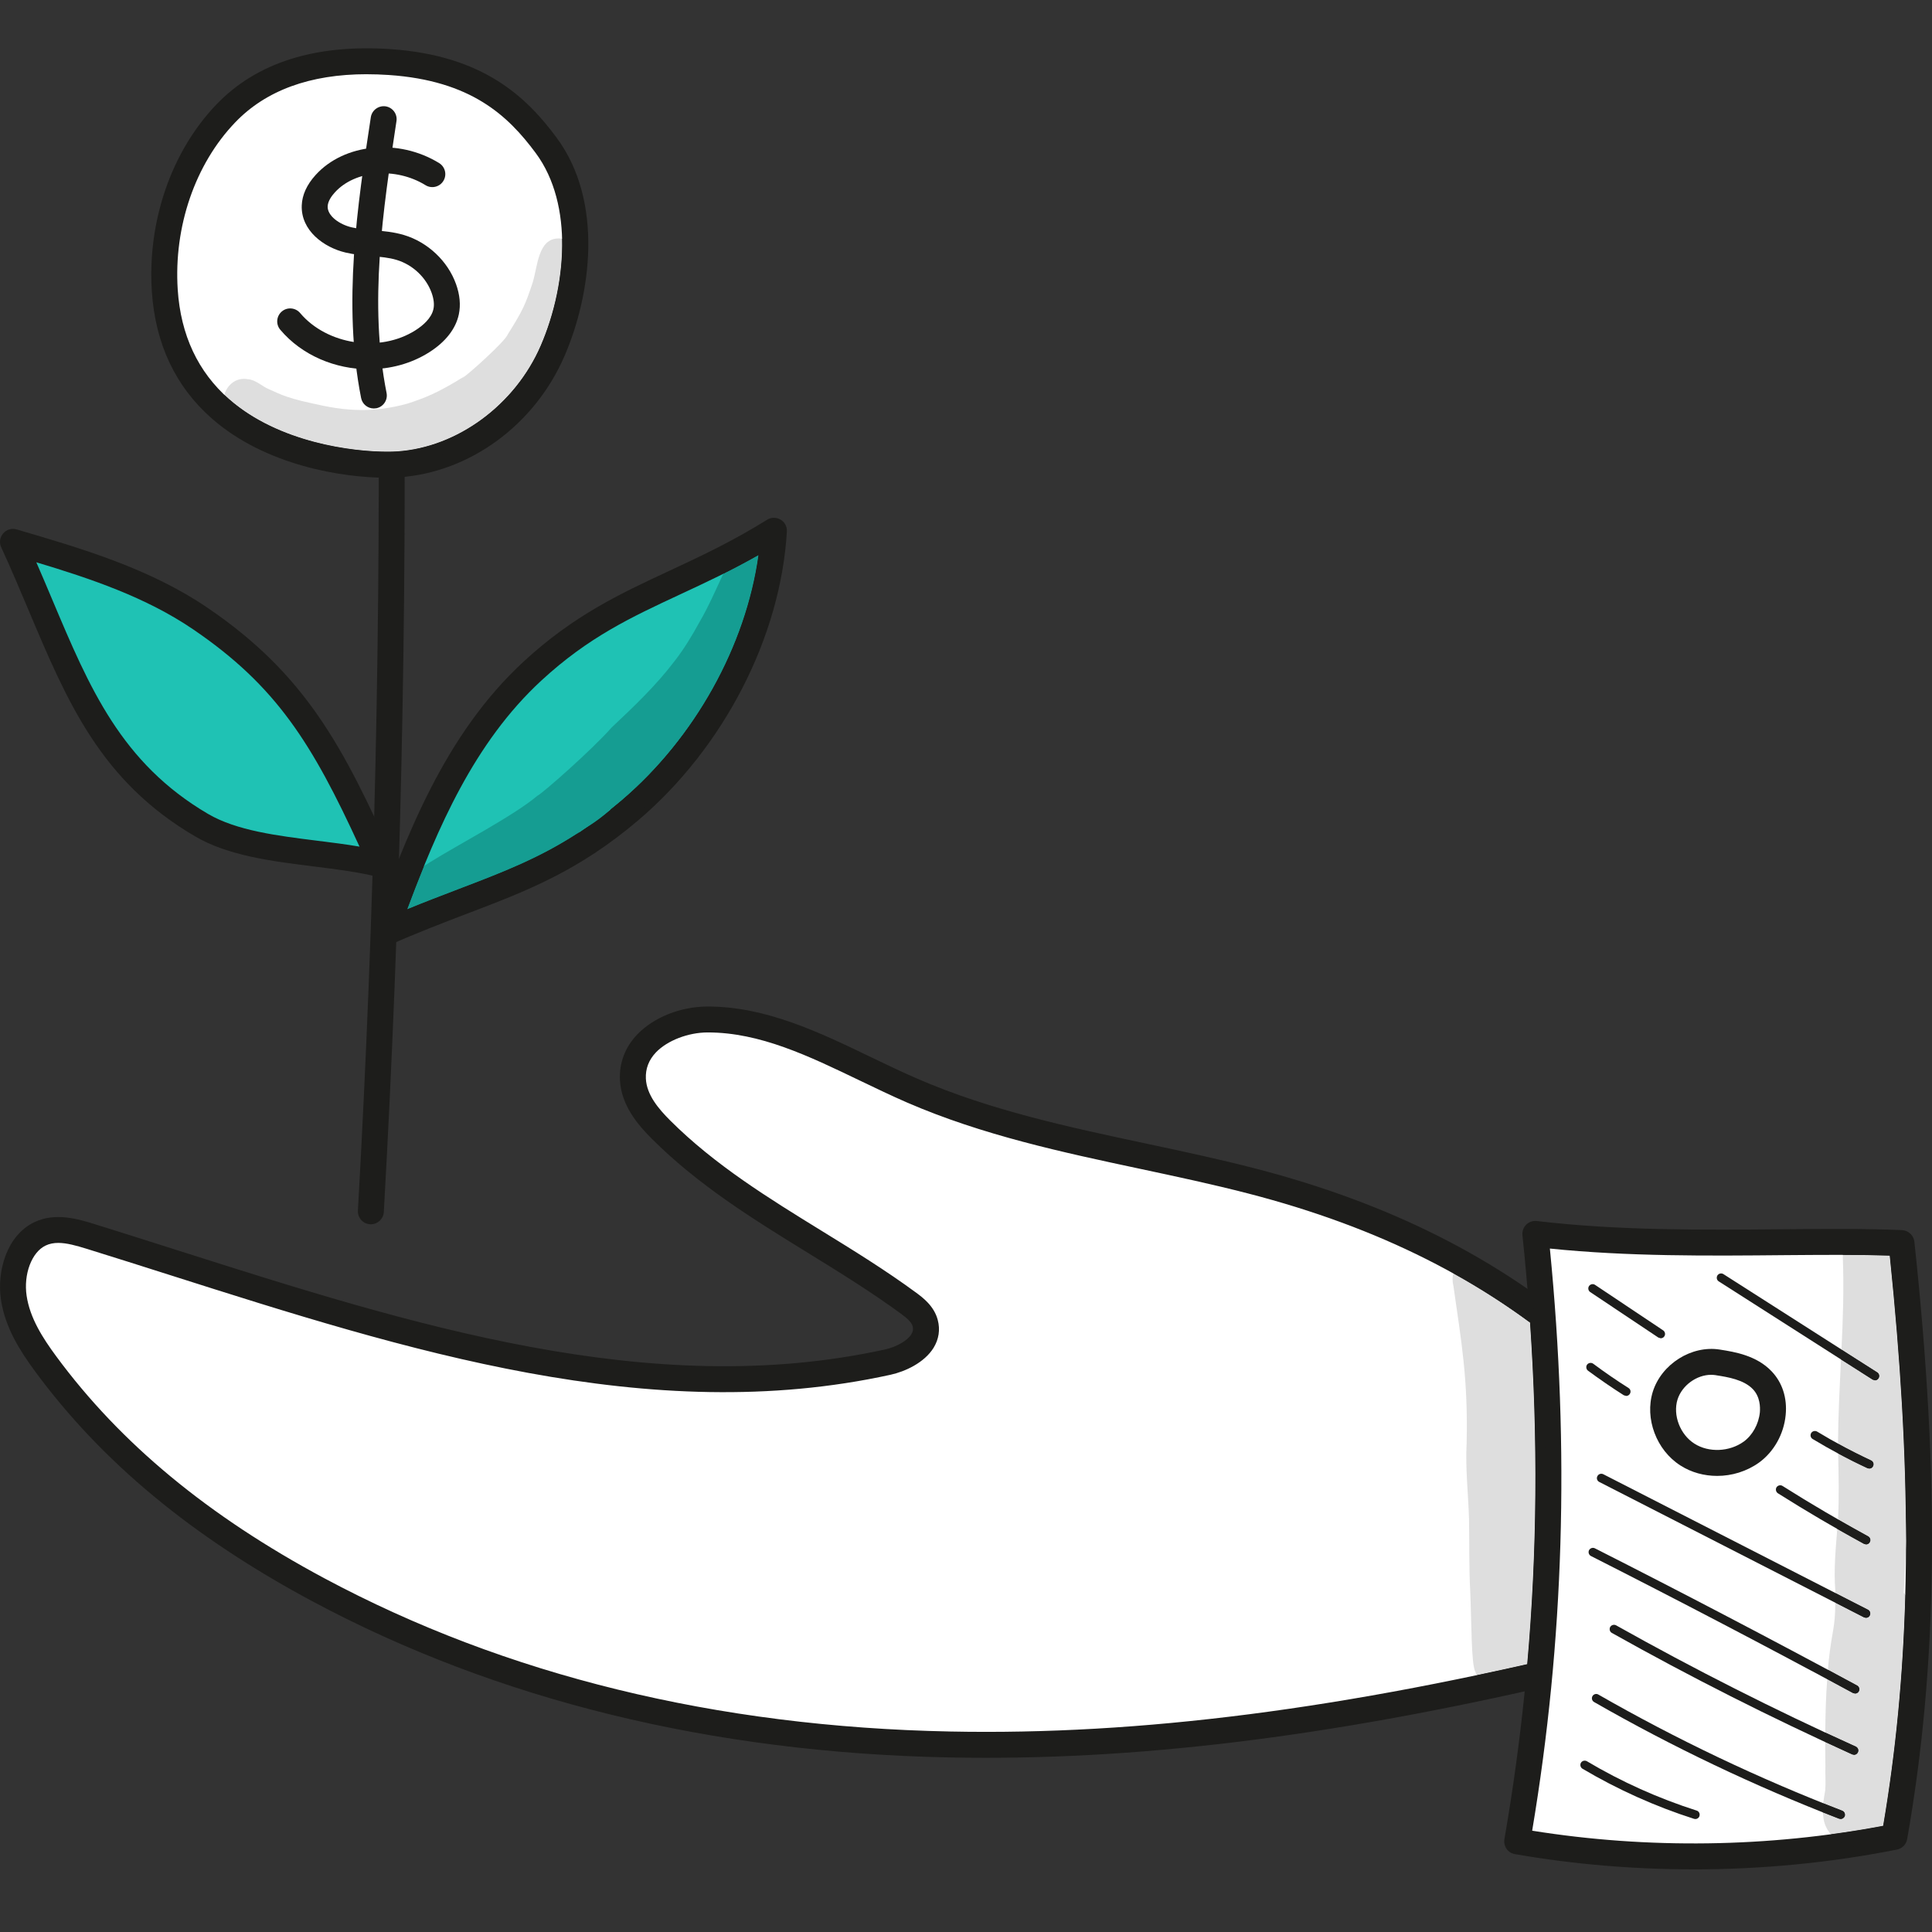 <svg width="80" height="80" viewBox="0 0 80 80" fill="none" xmlns="http://www.w3.org/2000/svg">
<rect x="0" y="0" width="80" height="80" fill="#333333" stroke="none"/>
<g clip-path="url(#clip0_1_59)">
<path d="M15.356 50.694L15.325 50.694C15.029 50.677 14.803 50.424 14.82 50.127C15.515 37.838 15.792 25.364 15.645 13.05C15.642 12.754 15.879 12.51 16.176 12.507H16.182C16.476 12.507 16.716 12.743 16.719 13.037C16.867 25.375 16.589 37.874 15.893 50.188C15.876 50.474 15.64 50.694 15.357 50.694L15.356 50.694Z" fill="#1D1D1B"/>
<path d="M15.922 38.636C17.359 34.74 18.891 30.698 22.057 27.779C25.34 24.754 28.191 24.374 32.048 21.978C31.799 26.201 29.471 30.672 26.085 33.553C22.697 36.434 20.045 36.808 15.922 38.636H15.922Z" fill="#1FC2B4"/>
<path d="M31.409 22.983C30.254 23.64 29.191 24.135 28.154 24.617C26.123 25.564 24.369 26.381 22.422 28.175C19.618 30.759 18.107 34.327 16.861 37.652C17.597 37.349 18.287 37.087 18.961 36.829C21.435 35.886 23.39 35.14 25.738 33.144C28.776 30.557 30.887 26.742 31.409 22.983H31.409ZM15.922 39.173C15.789 39.173 15.657 39.123 15.555 39.028C15.398 38.88 15.344 38.652 15.419 38.45C16.8 34.7 18.368 30.45 21.693 27.384C23.763 25.477 25.676 24.587 27.701 23.643C28.974 23.049 30.297 22.435 31.763 21.522C31.93 21.416 32.148 21.414 32.322 21.516C32.496 21.619 32.595 21.809 32.583 22.009C32.328 26.374 29.968 30.954 26.434 33.962C23.944 36.078 21.812 36.892 19.343 37.832C18.342 38.215 17.307 38.609 16.14 39.127C16.07 39.158 15.996 39.173 15.922 39.173Z" fill="#1D1D1B"/>
<path d="M15.814 35.801C13.535 35.208 10.358 35.347 8.343 34.165C3.718 31.454 2.732 27.196 0.537 22.438C3.233 23.229 5.981 24.043 8.283 25.605C12.142 28.225 13.657 30.994 15.814 35.801Z" fill="#1FC2B4"/>
<path d="M1.504 23.284C1.738 23.819 1.96 24.346 2.178 24.863C3.701 28.474 5.017 31.593 8.614 33.702C9.798 34.396 11.489 34.607 13.124 34.811C13.735 34.887 14.325 34.96 14.887 35.057C12.93 30.796 11.447 28.401 7.981 26.049C6.045 24.735 3.77 23.963 1.504 23.283L1.504 23.284ZM15.814 36.338L15.68 36.321C14.881 36.113 13.963 35.999 12.991 35.878C11.248 35.659 9.445 35.435 8.071 34.628C4.166 32.338 2.786 29.068 1.188 25.279C0.83 24.43 0.46 23.552 0.05 22.662C-0.039 22.471 -0.007 22.247 0.131 22.087C0.268 21.927 0.487 21.863 0.688 21.922C3.393 22.715 6.19 23.535 8.585 25.161C12.667 27.931 14.225 30.945 16.304 35.581C16.389 35.769 16.358 35.99 16.224 36.147C16.121 36.27 15.97 36.337 15.814 36.337V36.338Z" fill="#1D1D1B"/>
<path d="M16.131 2.569C13.674 2.403 11.124 2.845 9.346 4.7C7.569 6.555 6.649 9.332 6.823 12.024C7.255 18.674 14.465 19.365 16.487 19.228C19.169 19.045 21.725 17.202 22.882 14.528C24.04 11.854 24.314 8.306 22.612 6.013C21.214 4.13 19.488 2.796 16.131 2.569Z" fill="white"/>
<path d="M15.189 3.073C12.839 3.073 11.006 3.743 9.735 5.072C8.079 6.8 7.191 9.386 7.359 11.99C7.482 13.873 8.198 15.401 9.489 16.531C11.781 18.537 15.294 18.768 16.45 18.692C18.943 18.523 21.33 16.764 22.39 14.315C23.438 11.895 23.779 8.488 22.181 6.334C21.038 4.793 19.509 3.336 16.095 3.105C15.785 3.084 15.484 3.074 15.19 3.074L15.189 3.073ZM15.985 19.781C14.205 19.781 11.008 19.287 8.781 17.338C7.268 16.014 6.43 14.238 6.287 12.059C6.1 9.16 7.098 6.27 8.959 4.328C10.621 2.594 13.044 1.825 16.167 2.033V2.034C20.027 2.295 21.809 4.031 23.043 5.694C25.024 8.363 24.461 12.236 23.375 14.742C22.141 17.594 19.451 19.565 16.524 19.764C16.363 19.775 16.183 19.781 15.985 19.781L15.985 19.781Z" fill="#1D1D1B"/>
<path d="M15.275 15.29C13.892 15.29 12.505 14.72 11.606 13.654C11.414 13.427 11.443 13.089 11.67 12.897C11.896 12.706 12.235 12.735 12.427 12.961C13.544 14.285 15.731 14.613 17.202 13.677C17.497 13.49 17.866 13.184 17.948 12.795C17.989 12.607 17.962 12.375 17.872 12.124C17.642 11.486 17.09 10.965 16.429 10.764C16.105 10.665 15.748 10.635 15.37 10.603C15.026 10.573 14.67 10.543 14.311 10.458C13.408 10.246 12.454 9.544 12.495 8.503C12.511 8.073 12.703 7.651 13.065 7.25C14.251 5.936 16.499 5.716 18.184 6.753C18.436 6.908 18.515 7.239 18.359 7.492C18.204 7.744 17.872 7.824 17.62 7.668C16.384 6.907 14.698 7.043 13.862 7.971C13.732 8.114 13.576 8.33 13.568 8.544C13.552 8.939 14.058 9.295 14.556 9.412C14.84 9.479 15.142 9.505 15.461 9.532C15.878 9.568 16.309 9.604 16.741 9.736C17.72 10.034 18.54 10.81 18.882 11.76C19.042 12.205 19.081 12.628 18.999 13.018C18.872 13.615 18.45 14.156 17.779 14.583C17.029 15.061 16.152 15.289 15.274 15.289L15.275 15.29Z" fill="#1D1D1B"/>
<path d="M15.479 16.914C15.228 16.914 15.004 16.737 14.953 16.482C14.18 12.579 14.804 8.476 15.355 4.854C15.4 4.561 15.675 4.362 15.966 4.403C16.26 4.448 16.462 4.722 16.417 5.015C15.853 8.722 15.27 12.556 16.007 16.273C16.064 16.564 15.875 16.847 15.584 16.904L15.479 16.914Z" fill="#1D1D1B"/>
<path d="M66.059 68.802C57.277 70.933 48.315 72.414 39.327 72.235C30.34 72.056 21.297 70.172 13.18 65.827C8.927 63.551 4.896 60.556 1.892 56.474C1.296 55.666 0.726 54.774 0.571 53.739C0.416 52.703 0.799 51.496 1.659 51.089C2.313 50.779 3.06 50.984 3.744 51.196C14.563 54.553 25.744 58.818 36.762 56.402C37.538 56.23 38.532 55.654 38.308 54.793C38.215 54.425 37.917 54.18 37.631 53.97C34.253 51.485 30.389 49.789 27.371 46.776C26.812 46.215 26.247 45.53 26.203 44.686C26.129 43.091 27.88 42.215 29.302 42.214C32.277 42.212 34.998 43.957 37.774 45.161C42.271 47.109 47.121 47.686 51.817 48.898C56.512 50.111 61.282 52.131 65.487 55.787C66.735 57.085 67.866 58.487 68.878 59.975C70.077 61.739 71.12 64.003 70.207 65.928C69.629 67.144 68.506 68.208 66.058 68.801L66.059 68.802Z" fill="white"/>
<path d="M2.412 51.466C2.225 51.466 2.05 51.498 1.89 51.575C1.314 51.846 0.968 52.763 1.103 53.66C1.241 54.583 1.771 55.405 2.324 56.156C4.982 59.766 8.617 62.775 13.433 65.354C20.938 69.371 29.657 71.505 39.34 71.698C47.215 71.856 55.668 70.769 65.935 68.279C68.531 67.651 69.339 66.506 69.717 65.699C70.375 64.321 69.941 62.498 68.438 60.278C67.45 58.825 66.332 57.445 65.115 56.178C61.488 53.028 57.096 50.818 51.681 49.419C50.209 49.038 48.687 48.714 47.221 48.401C44.004 47.716 40.687 47.008 37.563 45.655C36.905 45.369 36.246 45.051 35.607 44.745C33.477 43.72 31.464 42.751 29.309 42.751H29.303C28.496 42.752 27.633 43.084 27.16 43.578C26.863 43.891 26.726 44.255 26.744 44.661C26.775 45.336 27.272 45.917 27.751 46.396C29.601 48.244 31.844 49.624 34.011 50.959C35.322 51.766 36.676 52.6 37.949 53.537C38.203 53.726 38.682 54.078 38.831 54.66C38.937 55.059 38.874 55.456 38.657 55.811C38.272 56.429 37.483 56.792 36.875 56.926C26.893 59.115 16.814 55.908 7.064 52.806C5.901 52.436 4.741 52.067 3.585 51.709C3.158 51.577 2.763 51.466 2.412 51.466L2.412 51.466ZM40.831 72.787C40.328 72.787 39.818 72.782 39.315 72.772C29.465 72.576 20.582 70.399 12.926 66.301C7.966 63.645 4.214 60.536 1.459 56.794C0.824 55.931 0.213 54.974 0.04 53.819C-0.138 52.632 0.283 51.147 1.43 50.604C2.307 50.188 3.267 50.488 3.903 50.684C5.061 51.044 6.223 51.413 7.388 51.784C17.004 54.843 26.949 58.006 36.645 55.879C37.122 55.773 37.576 55.514 37.737 55.249C37.806 55.142 37.818 55.044 37.794 54.927C37.744 54.733 37.526 54.562 37.315 54.404C36.073 53.493 34.738 52.67 33.446 51.874C31.229 50.507 28.93 49.093 26.993 47.156C26.403 46.569 25.719 45.759 25.67 44.713C25.639 44.012 25.881 43.364 26.384 42.838C27.067 42.123 28.186 41.678 29.303 41.678H29.309C31.713 41.678 33.93 42.745 36.073 43.778C36.7 44.08 37.352 44.393 37.992 44.669C41.011 45.98 44.284 46.677 47.445 47.35C48.923 47.665 50.458 47.992 51.954 48.378C57.538 49.822 62.084 52.113 65.842 55.383L65.873 55.416C67.14 56.732 68.301 58.164 69.326 59.674C71.059 62.231 71.518 64.413 70.692 66.16C69.934 67.757 68.5 68.763 66.189 69.324C56.481 71.677 48.376 72.787 40.83 72.787L40.831 72.787Z" fill="#1D1D1B"/>
<path d="M78.444 76.06C73.32 77.077 67.972 77.14 62.823 76.246C64.276 67.867 64.457 59.503 63.575 51.094C66.99 51.498 70.444 51.467 73.885 51.437C75.543 51.422 77.195 51.408 78.735 51.473C79.605 59.623 79.891 67.825 78.444 76.06Z" fill="white"/>
<path d="M63.444 75.805C68.221 76.571 73.227 76.502 77.978 75.603C79.146 68.716 79.226 61.397 78.251 51.992C76.86 51.947 75.363 51.962 73.909 51.973C70.705 52.003 67.413 52.031 64.177 51.7C64.997 60.05 64.761 67.948 63.444 75.805ZM70.121 77.406C67.637 77.406 65.153 77.197 62.73 76.775C62.587 76.751 62.463 76.672 62.383 76.555C62.302 76.439 62.271 76.294 62.295 76.154C63.706 68.013 63.954 59.834 63.041 51.149C63.022 50.987 63.084 50.826 63.196 50.711C63.314 50.596 63.475 50.541 63.637 50.56C67.022 50.961 70.506 50.931 73.879 50.9C75.531 50.885 77.214 50.871 78.754 50.936C79.022 50.948 79.239 51.152 79.27 51.415C80.332 61.314 80.239 68.944 78.972 76.153C78.935 76.371 78.767 76.544 78.549 76.587C75.798 77.133 72.96 77.407 70.121 77.407V77.406Z" fill="#1D1D1B"/>
<path d="M71.127 56.412C70.202 56.266 69.233 56.899 68.953 57.791C68.674 58.684 69.084 59.73 69.872 60.232C70.661 60.734 71.754 60.677 72.512 60.133C73.437 59.47 73.754 57.983 72.971 57.158C72.456 56.609 71.63 56.493 71.127 56.413L71.127 56.412Z" fill="white"/>
<path d="M70.854 56.928C70.257 56.928 69.649 57.363 69.462 57.952C69.263 58.599 69.568 59.402 70.164 59.779C70.754 60.156 71.611 60.12 72.201 59.696C72.567 59.431 72.822 58.969 72.872 58.485C72.89 58.263 72.884 57.843 72.586 57.526C72.207 57.126 71.53 57.02 71.083 56.95L71.04 56.942C70.977 56.933 70.915 56.928 70.853 56.928L70.854 56.928ZM71.102 61.114C70.568 61.114 70.034 60.972 69.587 60.685C68.587 60.05 68.096 58.737 68.438 57.631C68.798 56.482 70.04 55.699 71.208 55.882L71.251 55.889C71.804 55.977 72.736 56.122 73.363 56.788C73.804 57.252 74.009 57.891 73.941 58.588C73.867 59.383 73.45 60.123 72.829 60.569C72.32 60.93 71.711 61.114 71.103 61.114H71.102Z" fill="#1D1D1B"/>
<path d="M70.202 75.323L70.146 75.314C68.537 74.8 66.985 74.101 65.525 73.238C65.445 73.187 65.414 73.078 65.463 72.993C65.513 72.908 65.625 72.88 65.712 72.93C67.14 73.78 68.674 74.468 70.258 74.973C70.351 75.003 70.4 75.104 70.37 75.198C70.351 75.274 70.276 75.323 70.202 75.323V75.323Z" fill="#1D1D1B"/>
<path d="M76.22 75.322L76.152 75.31C72.667 73.964 69.251 72.338 66.009 70.478C65.922 70.429 65.891 70.32 65.941 70.233C65.99 70.147 66.102 70.118 66.183 70.167C69.413 72.019 72.81 73.636 76.282 74.976C76.375 75.012 76.418 75.116 76.388 75.208C76.356 75.278 76.288 75.322 76.22 75.322Z" fill="#1D1D1B"/>
<path d="M76.773 72.665L76.698 72.648C73.326 71.122 69.972 69.428 66.742 67.615C66.655 67.567 66.63 67.457 66.674 67.371C66.724 67.285 66.835 67.254 66.922 67.303C70.139 69.11 73.481 70.8 76.847 72.322C76.934 72.362 76.978 72.469 76.934 72.559C76.903 72.626 76.841 72.665 76.773 72.665Z" fill="#1D1D1B"/>
<path d="M76.816 70.128L76.729 70.107C73.146 68.175 69.494 66.265 65.879 64.432C65.792 64.387 65.755 64.279 65.798 64.191C65.848 64.102 65.953 64.069 66.04 64.112C69.662 65.947 73.314 67.858 76.897 69.791C76.984 69.838 77.021 69.947 76.971 70.034C76.94 70.094 76.878 70.127 76.816 70.127L76.816 70.128Z" fill="#1D1D1B"/>
<path d="M77.263 66.992L77.183 66.972L66.221 61.364C66.133 61.318 66.096 61.21 66.146 61.123C66.19 61.035 66.301 61 66.388 61.044L77.35 66.654C77.438 66.699 77.468 66.806 77.425 66.895C77.394 66.956 77.332 66.992 77.263 66.992V66.992Z" fill="#1D1D1B"/>
<path d="M77.27 63.952L77.183 63.929C75.978 63.271 74.779 62.566 73.618 61.833C73.537 61.779 73.512 61.669 73.562 61.585C73.618 61.502 73.73 61.478 73.811 61.53C74.966 62.26 76.159 62.961 77.357 63.616C77.444 63.663 77.475 63.772 77.425 63.858C77.394 63.918 77.332 63.952 77.27 63.952H77.27Z" fill="#1D1D1B"/>
<path d="M77.4 60.812L77.326 60.795C76.556 60.436 75.791 60.029 75.059 59.587C74.972 59.536 74.947 59.426 74.996 59.341C75.046 59.256 75.158 59.23 75.245 59.28C75.965 59.717 76.717 60.117 77.474 60.471C77.568 60.512 77.605 60.618 77.561 60.708C77.537 60.774 77.468 60.812 77.4 60.812H77.4Z" fill="#1D1D1B"/>
<path d="M77.636 57.158L77.543 57.129L71.171 53.06C71.084 53.007 71.065 52.896 71.115 52.812C71.171 52.729 71.282 52.706 71.363 52.758L77.736 56.828C77.817 56.882 77.841 56.992 77.785 57.075C77.754 57.128 77.698 57.158 77.636 57.158Z" fill="#1D1D1B"/>
<path d="M67.338 57.803L67.239 57.775C66.736 57.456 66.239 57.113 65.755 56.757C65.68 56.698 65.661 56.586 65.717 56.507C65.779 56.427 65.891 56.411 65.972 56.469C66.444 56.821 66.934 57.158 67.431 57.472C67.518 57.524 67.543 57.635 67.487 57.719C67.456 57.773 67.394 57.803 67.338 57.803H67.338Z" fill="#1D1D1B"/>
<path d="M68.767 55.416L68.668 55.385L65.848 53.502C65.767 53.447 65.742 53.336 65.798 53.253C65.854 53.171 65.966 53.149 66.047 53.203L68.867 55.087C68.947 55.142 68.972 55.253 68.916 55.335C68.885 55.387 68.823 55.415 68.767 55.415L68.767 55.416Z" fill="#1D1D1B"/>
<path d="M75.81 75.953C75.636 75.75 75.518 75.496 75.499 75.212C75.493 75.157 75.487 75.103 75.481 75.048C75.705 75.137 75.928 75.224 76.152 75.311L76.22 75.322C76.288 75.322 76.356 75.279 76.388 75.208C76.419 75.116 76.375 75.012 76.282 74.976C76.021 74.875 75.76 74.772 75.493 74.668C75.518 74.488 75.549 74.307 75.58 74.126C75.605 73.799 75.574 73.468 75.586 73.139C75.58 72.804 75.58 72.47 75.58 72.135C75.953 72.308 76.325 72.479 76.698 72.648L76.773 72.665C76.841 72.665 76.903 72.626 76.934 72.559C76.978 72.469 76.934 72.362 76.847 72.322C76.425 72.131 76.003 71.937 75.58 71.741C75.587 71.004 75.605 70.267 75.661 69.531C76.015 69.723 76.376 69.915 76.729 70.107L76.816 70.128C76.879 70.128 76.941 70.094 76.972 70.034C77.022 69.947 76.984 69.839 76.897 69.791C76.5 69.575 76.096 69.358 75.692 69.142C75.698 69.018 75.711 68.894 75.723 68.77C75.873 67.405 75.984 67.488 75.997 66.365L77.183 66.973L77.263 66.993C77.332 66.993 77.394 66.957 77.425 66.895C77.468 66.807 77.437 66.7 77.35 66.655L75.997 65.963C75.997 65.934 75.997 65.903 75.997 65.872C75.928 65.017 76.009 64.165 76.077 63.312C76.444 63.522 76.816 63.728 77.183 63.929L77.27 63.952C77.332 63.952 77.394 63.918 77.425 63.858C77.475 63.772 77.443 63.663 77.357 63.616C76.941 63.388 76.525 63.154 76.108 62.916C76.158 62.007 76.133 61.097 76.115 60.188C76.512 60.403 76.916 60.606 77.326 60.796L77.4 60.812C77.468 60.812 77.537 60.774 77.562 60.708C77.605 60.619 77.568 60.512 77.475 60.471C77.015 60.256 76.556 60.025 76.108 59.778C76.115 58.617 76.177 57.456 76.232 56.295L77.543 57.13L77.636 57.158C77.699 57.158 77.754 57.129 77.785 57.075C77.841 56.992 77.817 56.882 77.736 56.828L76.251 55.884C76.314 54.613 76.357 53.344 76.307 52.074C76.307 52.036 76.307 51.999 76.313 51.962C76.972 51.964 77.617 51.972 78.251 51.993C78.698 56.32 78.928 60.206 78.922 63.811C78.903 64.558 78.872 65.279 78.829 65.957C78.853 65.976 78.872 65.995 78.897 66.016C78.804 69.394 78.499 72.541 77.978 75.604C77.263 75.739 76.537 75.856 75.81 75.954V75.953Z" fill="#DEDEDE"/>
<path d="M76.903 76.46C76.493 76.46 76.083 76.266 75.81 75.953C76.537 75.855 77.263 75.739 77.978 75.603C78.499 72.54 78.804 69.394 78.897 66.014C78.99 66.109 79.071 66.225 79.114 66.362C79.251 66.6 79.201 66.882 79.177 67.143C79.108 67.804 79.084 68.469 79.009 69.129C78.773 70.87 78.593 74.014 78.357 74.632C78.326 74.776 78.295 74.921 78.257 75.063V75.099C78.251 75.198 78.239 75.295 78.208 75.391L78.201 75.411L78.195 75.438V75.432C78.096 75.778 77.885 76.089 77.562 76.27C77.357 76.401 77.133 76.459 76.904 76.459L76.903 76.46ZM78.921 63.811C78.927 60.205 78.698 56.319 78.251 51.992C77.617 51.971 76.971 51.963 76.313 51.962C76.363 51.309 76.934 50.93 77.493 50.93C77.915 50.93 78.331 51.147 78.517 51.629C78.698 52.07 78.617 52.582 78.673 53.053C78.692 53.998 78.723 54.944 78.766 55.889C78.927 58.419 78.99 61.269 78.921 63.81L78.921 63.811Z" fill="#1D1D1B"/>
<path d="M76.22 75.322L76.152 75.31C75.928 75.224 75.705 75.137 75.481 75.048C75.475 74.921 75.481 74.795 75.493 74.667C75.761 74.772 76.021 74.875 76.282 74.976C76.376 75.012 76.419 75.115 76.388 75.208C76.357 75.278 76.289 75.322 76.22 75.322H76.22Z" fill="#1D1D1B"/>
<path d="M76.773 72.665L76.698 72.649C76.326 72.479 75.953 72.308 75.58 72.135C75.58 72.004 75.58 71.873 75.58 71.741C76.003 71.937 76.425 72.131 76.847 72.322C76.934 72.362 76.977 72.469 76.934 72.559C76.903 72.626 76.841 72.665 76.772 72.665H76.773Z" fill="#1D1D1B"/>
<path d="M76.816 70.128L76.729 70.107C76.375 69.915 76.015 69.723 75.661 69.531C75.667 69.401 75.68 69.272 75.692 69.142C76.096 69.358 76.5 69.575 76.897 69.791C76.984 69.839 77.022 69.947 76.972 70.034C76.941 70.094 76.879 70.128 76.816 70.128Z" fill="#1D1D1B"/>
<path d="M77.263 66.992L77.183 66.972L75.997 66.365C75.997 66.246 75.997 66.113 75.997 65.963L77.35 66.654C77.438 66.699 77.468 66.807 77.425 66.895C77.394 66.957 77.332 66.992 77.263 66.992Z" fill="#1D1D1B"/>
<path d="M77.27 63.952L77.183 63.929C76.816 63.728 76.444 63.522 76.077 63.312C76.084 63.252 76.09 63.192 76.096 63.132C76.096 63.06 76.102 62.987 76.108 62.916C76.524 63.154 76.941 63.388 77.357 63.616C77.444 63.663 77.475 63.772 77.425 63.858C77.394 63.918 77.332 63.952 77.27 63.952Z" fill="#1D1D1B"/>
<path d="M77.4 60.812L77.326 60.795C76.916 60.606 76.512 60.403 76.115 60.188C76.108 60.095 76.108 60.001 76.108 59.907C76.108 59.864 76.108 59.821 76.108 59.778C76.555 60.024 77.015 60.256 77.475 60.471C77.568 60.512 77.605 60.618 77.562 60.708C77.537 60.774 77.468 60.812 77.4 60.812Z" fill="#1D1D1B"/>
<path d="M77.636 57.158L77.543 57.129L76.232 56.295C76.238 56.158 76.245 56.02 76.251 55.883L77.735 56.828C77.816 56.882 77.841 56.992 77.785 57.075C77.754 57.128 77.698 57.158 77.636 57.158H77.636Z" fill="#1D1D1B"/>
<path d="M61.153 69.365C61.128 69.325 61.109 69.282 61.097 69.237C60.916 68.956 60.935 67.142 60.879 65.891C60.824 64.892 60.848 63.892 60.829 62.892C60.798 61.849 60.674 60.806 60.73 59.761C60.792 57.083 60.513 55.579 60.184 53.252C60.134 53.058 60.14 52.882 60.177 52.727C61.295 53.347 62.351 54.026 63.357 54.766C63.686 59.592 63.649 64.279 63.239 68.909C62.537 69.067 61.842 69.219 61.153 69.364V69.365Z" fill="#DEDEDE"/>
<path d="M62.19 69.956C61.767 69.956 61.345 69.748 61.153 69.365C61.842 69.22 62.537 69.068 63.239 68.91C63.221 69.129 63.202 69.351 63.184 69.571C63.128 69.584 63.078 69.593 63.022 69.598L63.01 69.617C62.798 69.847 62.494 69.956 62.19 69.956V69.956ZM63.357 54.766C62.351 54.026 61.295 53.347 60.177 52.728C60.221 52.567 60.308 52.428 60.42 52.318C60.997 52.671 61.587 53.016 62.177 53.35L62.202 53.508L62.345 53.447C62.469 53.515 62.587 53.587 62.712 53.654C62.786 53.698 62.879 53.718 62.966 53.718C63.059 53.718 63.146 53.699 63.227 53.664L63.277 53.724C63.308 54.072 63.332 54.419 63.357 54.766V54.766Z" fill="#1D1D1B"/>
<path d="M63.184 69.571C63.202 69.351 63.221 69.13 63.239 68.91C63.649 64.28 63.686 59.593 63.357 54.767C63.332 54.42 63.307 54.073 63.277 53.724L63.302 53.75C63.687 54.39 63.631 55.373 63.73 56.112C63.823 57.264 63.985 58.409 63.985 59.566C64.041 61.449 64.147 63.331 64.147 65.215C64.14 66.075 64.022 66.931 64.097 67.791C64.097 68.127 64.078 68.469 63.966 68.784V68.783C63.898 69.077 63.693 69.296 63.444 69.461C63.364 69.513 63.271 69.549 63.184 69.572V69.571Z" fill="#1D1D1B"/>
<path d="M16.037 18.704C14.605 18.704 11.552 18.336 9.489 16.53C9.421 16.471 9.354 16.41 9.289 16.348C9.391 15.99 9.69 15.688 10.102 15.688C10.154 15.688 10.208 15.693 10.264 15.703C10.59 15.725 10.836 15.987 11.128 16.114C11.444 16.235 11.703 16.442 12.91 16.699C13.555 16.848 14.228 16.978 14.99 16.978C15.559 16.978 16.179 16.905 16.873 16.712C17.572 16.484 18.115 16.283 19.254 15.569C19.308 15.528 19.33 15.512 19.33 15.512C19.331 15.512 19.174 15.632 19.121 15.674C19.285 15.596 20.923 14.14 21.029 13.84C21.673 12.811 21.749 12.621 22.057 11.7C22.265 11.03 22.276 9.873 23.131 9.873C23.177 9.873 23.224 9.877 23.274 9.883C23.314 11.413 22.955 13.008 22.389 14.315C21.329 16.764 18.942 18.523 16.449 18.692C16.334 18.7 16.195 18.704 16.036 18.704H16.037Z" fill="#DEDEDE"/>
<path d="M14.954 19.564C14.874 19.564 14.795 19.563 14.717 19.56C13.623 19.45 12.564 19.147 11.601 18.619C10.933 18.254 10.336 17.77 9.688 17.369C9.286 17.147 9.183 16.717 9.289 16.348C9.354 16.41 9.421 16.471 9.489 16.53C11.552 18.336 14.605 18.704 16.037 18.704C16.196 18.704 16.334 18.7 16.45 18.692C18.942 18.522 21.329 16.764 22.39 14.315C22.956 13.007 23.315 11.413 23.275 9.883C23.311 9.888 23.347 9.895 23.385 9.902C23.937 10.042 24.099 10.651 23.936 11.143C23.817 11.895 23.615 12.636 23.298 13.33C22.724 14.771 21.831 16.277 20.261 17.649C18.783 18.878 16.873 19.563 14.954 19.563L14.954 19.564Z" fill="#1D1D1B"/>
<path d="M15.797 37.428C15.794 37.219 15.862 37.005 16.024 36.811C16.027 36.808 16.03 36.805 16.033 36.803C15.953 37.012 15.875 37.22 15.797 37.427L15.797 37.428Z" fill="#1D1D1B"/>
<path d="M16.86 37.652C17.082 37.059 17.312 36.458 17.558 35.856C17.641 35.809 17.721 35.759 17.799 35.706C19.034 34.936 21.251 33.793 22.254 32.95C22.432 32.877 24.527 31.037 25.328 30.122C26.247 29.259 27.167 28.382 27.93 27.378C28.322 26.875 28.651 26.331 28.955 25.776C29.334 25.129 29.632 24.439 29.949 23.759C30.421 23.523 30.906 23.268 31.409 22.983C30.887 26.743 28.775 30.558 25.738 33.144C25.583 33.276 25.427 33.402 25.278 33.524C24.56 34.153 24.315 34.202 24.032 34.432C22.377 35.527 20.815 36.123 18.961 36.83C18.287 37.087 17.597 37.35 16.86 37.653V37.652Z" fill="#159D92"/>
<path d="M16.848 38.473C16.292 38.473 15.806 37.969 15.797 37.428C15.874 37.22 15.953 37.012 16.033 36.803C16.434 36.358 17.036 36.155 17.558 35.856C17.313 36.458 17.082 37.059 16.86 37.652C17.597 37.349 18.287 37.087 18.96 36.829C20.815 36.122 22.377 35.526 24.032 34.431C23.947 34.5 23.862 34.567 23.775 34.633C22.941 35.33 21.978 35.849 21.019 36.353C19.613 37.19 19.043 37.383 17.354 38.326C17.186 38.428 17.014 38.474 16.848 38.474L16.848 38.473ZM25.93 33.785C25.713 33.785 25.49 33.707 25.278 33.523C25.427 33.401 25.583 33.276 25.738 33.144C28.775 30.557 30.887 26.742 31.409 22.983C30.906 23.268 30.421 23.523 29.949 23.759C30.117 23.398 30.291 23.039 30.483 22.692C30.645 22.455 30.906 22.346 31.167 22.346C31.546 22.346 31.937 22.583 32.036 22.993C32.104 23.188 32.061 23.395 32.005 23.584C31.961 23.755 31.968 23.719 31.819 24.24C31.104 26.315 31.073 26.134 30.334 27.907C29.757 29.206 28.931 30.374 28.222 31.606C27.906 32.119 27.508 32.583 27.105 33.032C26.813 33.456 26.384 33.785 25.93 33.785Z" fill="#1D1D1B"/>
</g>
<defs>
<clipPath id="clip0_1_59">
<rect width="80" height="80" fill="white"/>
</clipPath>
</defs>
</svg>
